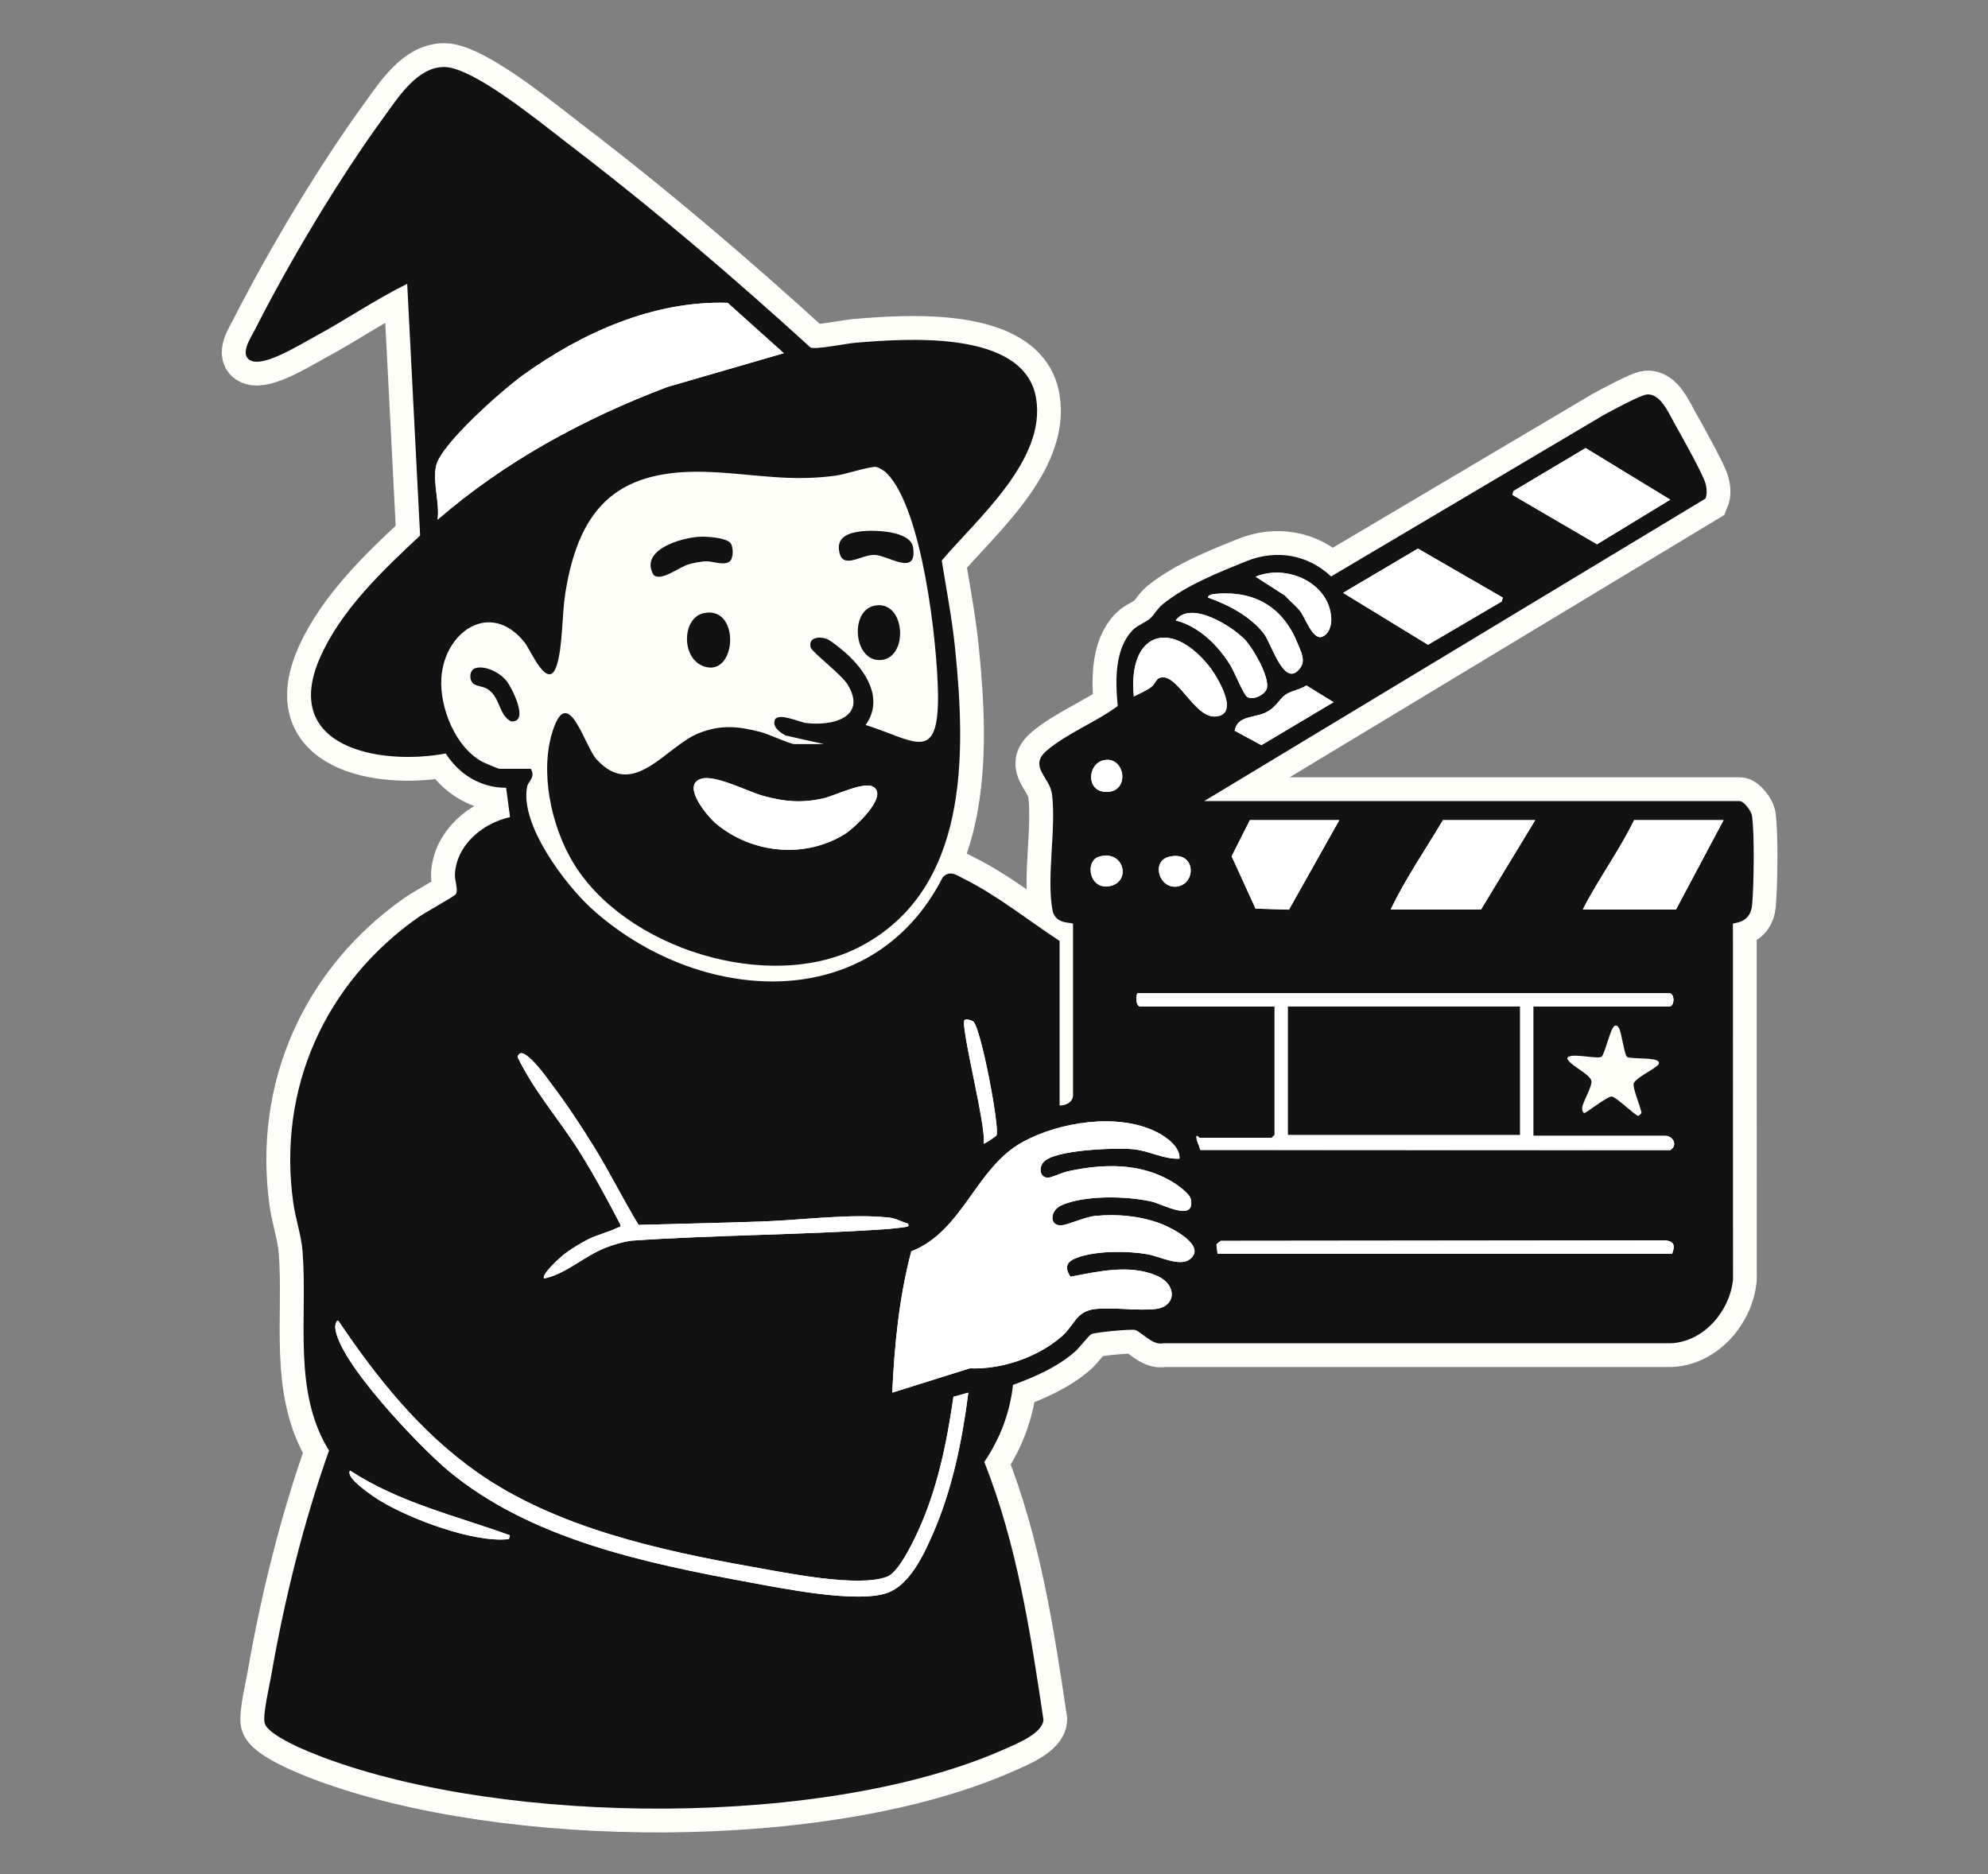 <svg xmlns="http://www.w3.org/2000/svg" id="Ebene_10" data-name="Ebene 10" viewBox="0 0 1044.06 984.44"><rect x="0" y="0" width="1044.06" height="984.44" fill="#808080" stroke="none"/><defs><style>.cls-3{fill:#fff}.cls-4{fill:#121212}</style></defs><path d="M300.58 452.43c27.04 45.88 103.5 69.65 151.04 44.81 57.39-29.99 55.63-101.06 49.92-156.86-1.57-15.38-4.54-30.7-6.99-45.95 18.66-22.08 55.15-52.9 49.51-85.48-6.24-36.07-68.73-31.08-94.96-28.91-4.54.38-20.8 3.72-23.46 2.49-40.89-37.22-83.03-73.24-127.01-106.79-13.42-10.24-49.95-40.52-65.33-40.55-14.08-.02-23.87 15.47-31.28 25.65-24.01 32.94-49.83 76.14-68.29 112.53-2.08 4.11-8.44 13.32-1.81 16.13 7.23 3.06 25.57-8.51 32.62-12.29 16.63-8.92 32.41-19.82 49.27-28.14l6.78 132.21c-19.67 18.4-41.56 39.11-52.59 64.23-20.65 47.04 31.15 56.77 66.08 50.27 6.97 11 18.39 18.04 31.68 18.01l2.06 15.41c-14.32 3.15-28.26 14.62-28.96 30.21-.15 3.32 1.95 7.92.44 10.35-.59.96-16.33 9.73-19.22 11.75-49.42 34.51-74.54 90.24-66.08 150.44 1.15 8.18 4.19 16.94 4.84 25.13 2.79 35.04-5.43 73.57 13.91 104.85-13.48 38.04-23.48 78.55-30.4 118.39-.97 5.58-4.35 19.82-3.46 24.47 1.35 7 24.85 16.07 31.44 18.53 95.57 35.67 264.24 37.07 357.84-4.84 5.88-2.63 19.49-8.07 19.78-15.24-6.8-45.78-13.93-92.16-31.05-135.31 8.21-12.29 13.45-25.67 15.06-40.48 11.6-4.26 23.1-9.26 32.52-17.43 2.31-2 7.18-8.5 8.7-9.28 1.81-.93 20.43-2.65 22.73-2.2 3.11.61 9.39 8.47 14.96 7.01h266.82c17.19-.85 30.82-16.97 32.42-33.52l-.05-186.74c.14-.85 9.15.2 10.09-10.02.89-9.72 1.32-37.88-.1-46.94-.38-2.44-4.3-7.55-6.44-7.55H632.38L895.6 261.92c1.06-2.51.72-5.45.05-8.01-1.27-4.83-13.1-25.87-16.34-31.61-2.95-5.22-7.36-15.79-14.42-15.1-3.57.35-18.23 8.38-22.39 10.61l-143.48 84.98c-12.21-11.52-28.79-14.33-44.35-8.06-14.45 5.83-31.87 12.71-44.19 22.75-2.94 2.4-4.11 5.26-6.56 7.43-2.27 2-6.59 3.54-9 5.98-9.77 9.91-9.19 27.13-7.95 39.94-11.05 8.27-27.23 14.64-37.44 23.57-9.47 8.27 1.83 13.75 2.94 22.88 2.22 18.16-2.97 43.32.22 60.72 1.47 8.05 10.6 6.15 10.78 7.3v89.9c.03 3.64-3.73 5.6-7.03 5.45v-86.42c-16.1-10.54-33.09-24.13-50.28-32.64-3.89-1.92-7.22-4.75-11.11-.78-37.63 73.75-129.28 66.47-184.38 16.45-13.94-12.66-37.73-44.18-33.91-63.91" style="stroke:#fffffa;stroke-miterlimit:10;stroke-width:25px;fill:#fffffa"/><path d="m432.63 390.82-20-4.48c-3.08-1.66-7.37-4.64-5.55-8.58 2.41-3.32 12.79 1.56 16.14 1.99 13.81 1.77 32.3-2.89 22.04-20.04-3.21-5.36-18.83-17.24-19.48-19.55-1.51-5.36 4.46-6.08 8.57-4.49 2.06.79 7.8 5.51 9.74 7.23 10.75 9.51 20.25 24.26 10.52 37.92 25.23 7.72 38.51 21.33 38-16.51-.36-26.49-8.13-97.09-27.01-115.85-1.16-1.15-4.11-3.06-5.64-3.21-3.23-.31-16.08 3.91-20.98 4.58-23.99 3.26-41.73-.69-64.81-1.85-48.21-2.43-69.82 16.7-77.28 63.56-1.77 11.12-1.33 27.47-4.38 37.58-4.51 14.93-13.77-7.6-16.91-11.57-17.91-22.67-42.38-5.81-43.82 18.77-.91 15.57 7.55 36.64 21.97 44.04 1.12.57 8.07 3.46 8.53 3.46h16.48c2.63 4.62-1.31 6.24-1.95 9.53-3.82 19.73 19.97 51.25 33.91 63.91 55.1 50.02 146.76 57.3 184.38-16.45 3.88-3.97 7.22-1.15 11.11.78 17.19 8.51 34.18 22.1 50.28 32.64v86.42c3.3.15 7.06-1.8 7.04-5.45v-89.9c-.2-1.15-9.32.75-10.8-7.3-3.18-17.41 2-42.56-.22-60.72-1.12-9.13-12.41-14.61-2.94-22.88 10.21-8.92 26.39-15.3 37.44-23.57-1.24-12.81-1.82-30.03 7.95-39.94 2.41-2.45 6.73-3.98 9-5.98 2.45-2.16 3.62-5.03 6.56-7.43 12.32-10.04 29.73-16.92 44.19-22.75 15.56-6.27 32.14-3.46 44.35 8.06l143.48-84.98c4.16-2.23 18.82-10.26 22.39-10.61 7.06-.69 11.47 9.88 14.42 15.1 3.24 5.74 15.07 26.77 16.34 31.61.67 2.56 1 5.5-.05 8.01L632.42 420.78h281.23c2.14 0 6.05 5.11 6.44 7.55 1.43 9.06 1 37.23.1 46.94-.94 10.21-9.95 9.17-10.09 10.02l.05 186.74c-1.6 16.54-15.23 32.66-32.42 33.52H610.91c-5.57 1.45-11.85-6.4-14.96-7.01-2.3-.45-20.92 1.27-22.73 2.2-1.52.78-6.4 7.28-8.7 9.28-9.42 8.17-20.92 13.18-32.52 17.43-1.61 14.81-6.84 28.19-15.06 40.48 17.11 43.15 24.25 89.52 31.05 135.31-.28 7.17-13.9 12.61-19.78 15.24-93.61 41.91-262.27 40.51-357.84 4.84-6.59-2.46-30.09-11.53-31.44-18.53-.9-4.65 2.49-18.89 3.46-24.47 6.92-39.84 16.92-80.35 30.4-118.39-19.34-31.28-11.12-69.82-13.91-104.85-.65-8.18-3.69-16.95-4.84-25.13-8.47-60.2 16.66-115.93 66.08-150.44 2.89-2.02 18.62-10.79 19.22-11.75 1.51-2.42-.59-7.03-.44-10.35.7-15.59 14.64-27.06 28.96-30.21l-2.06-15.41c-13.29.02-24.72-7.01-31.68-18.01-34.94 6.49-86.73-3.24-66.08-50.27 11.03-25.12 32.92-45.83 52.59-64.23l-6.78-132.21c-16.86 8.32-32.65 19.22-49.27 28.14-7.05 3.78-25.39 15.35-32.62 12.29-6.63-2.81-.28-12.02 1.81-16.13 18.46-36.39 44.28-79.59 68.29-112.53 7.42-10.18 17.21-25.67 31.28-25.65 15.38.03 51.91 30.31 65.33 40.55 43.97 33.55 86.12 69.58 127.01 106.79 2.66 1.22 18.92-2.12 23.46-2.49 26.23-2.17 88.72-7.16 94.96 28.91 5.64 32.58-30.85 63.4-49.51 85.48 2.45 15.25 5.41 30.57 6.99 45.95 5.71 55.8 7.47 126.87-49.92 156.86-47.54 24.84-124.01 1.07-151.04-44.81-11.22-19.03-17.25-47.22-10.32-68.61 8.13-25.11 16.66 8.07 22.97 15 19.71 21.63 36.25-6.94 54.09-13.86 11.45-4.45 20.59-3.46 32.16-.45 4.06 1.05 15.42 6.32 17.66 6.32h15.48Zm-202.8-117.88c35.56-30.71 76.78-53.05 120.63-69.68l61.17-17.74-29.47-26.45c-38.97-1.24-76.71 15.77-107.69 38.13-10.31 7.44-42.85 35.96-45.43 47.48-1.92 8.58 1.95 19.4.8 28.26Zm564.45-13.01 44.44 25.96 38.45-23.44-44.44-27.1-37.84 22.54-.61 2.04Zm-5.01 53.98-44.61-25.76-39.28 23.25 44.59 27.27 38.68-22.71.61-2.04Zm-129.86-10.99 15.51 9.96c2.41 2.81 5.66 5.18 7.88 8.1 2.73 3.6 6.17 14.11 10.92 13.69 4.14-1.05 5.65-6.14 5.43-9.97-1.07-18.79-23.63-28.54-39.74-21.77Zm-24.97 10.96c10.51 3.67 22.57 9.98 29.4 19.06 4.15 5.52 10.74 29.2 19.02 17.89 2.94-4.01.33-8.57-1.29-12.65-7.56-19.03-22.15-27.92-42.65-26.3-1.16.09-4.48.31-4.48 1.99Zm-16.99 11.99c12.2 3.11 22.38 13.18 28.78 23.68 2 3.29 6.78 15 8.61 16.37 3.13 2.34 9.91-1.17 10.56-4.61 1.16-6.15-7.26-20.78-11.59-25.33-6.69-7.02-28.55-20.84-36.36-10.11Zm-21.97 39.97c3.1-1.66 6.53-2.96 9.33-5.14 1.58-1.23 2.44-3.76 3.63-4.37 9.14-4.66 18.27 20.39 29.5 20.03 13.98-.45 1.2-21.28-3-26.51-20.47-25.47-42.78-17.12-39.46 16Zm104.88 2.99-14.31-8.8c-3.09 2.21-8.21 2.85-11.02 4.95-3.69 2.75-4.8 6.71-10.58 9.4-6.07 2.83-14.54 1.47-16.03 9.43l14.04 7.59 37.9-22.57Zm-119.23 30.28c-9.77.53-11.28 15.86-1.17 16.78 13.39 1.21 11.42-17.34 1.17-16.78Zm-212.73 9.91c-11 3.21 3.3 20 7.81 23.74 18.74 15.55 46.36 18.37 67.33 5.43 4.69-2.9 23.41-19.91 15.07-24.9-5.08-3.04-20.42 4.88-26.78 6.21-11.32 2.37-19.91 1.58-30.93-1.44-8.17-2.24-25.16-11.18-32.5-9.04Zm334.96 21.76h-46.95l-9.57 18.97 12.56 27.49 17.54.56 26.43-47.03Zm102.9 0h-48.45c-9.23 15.55-19.65 30.69-27.47 46.95h47.45l28.47-46.95Zm98.91 0h-46.95c-7.86 16.1-18.75 30.9-26.97 46.95h48.95l24.98-46.95Zm-327.98 19.2c-7.76 2.28-5.1 18.24 6.3 15.31 10.63-2.73 6.64-19.11-6.3-15.31Zm36.97 0c-10.07 2.32-5.31 17.63 4.55 15.59s9.12-18.74-4.55-15.59Zm191.1 78.71h71.43c2.9 0 2.9-6.99 0-6.99H597.46c-.75 0-1.43 6.99 1.5 6.99h70.43v67.43l-1.5 1.5h-37.96c-.25 0-1.97-2.53-1.51.51.28 1.89 1.59 3.91 1.9 5.89l246.87.1c4.12-2.52 1.46-7.49-2.5-7.49h-69.43V528.7Zm-281.94 67.73c1.95-3.31-8.14-56.68-12.17-59.83-1.02-.8-3.6-1.46-4.52-.85-2.73 1.82 11.7 56.77 9.93 64.87.43.52 6.56-3.85 6.77-4.2Zm-46.74 46.17c-3.34-.87-5.9-2.62-9.48-3.02-20.38-2.25-46.1 1.33-66.9 2.04s-43.22 1.2-64.82 1.8c-8.12-13.36-15-27.4-23.22-40.72-6.88-11.14-14.66-22.96-22.58-33.37-1.24-1.63-15.75-22.57-17.74-14.09 8.51 17.76 21.83 32.77 32.33 49.46 7.82 12.43 14.81 25.37 21.58 38.4.35 1.97-.37 1.25-1.29 1.71-4.63 2.35-10.62 3.63-15.73 6.24-3.84 1.96-9.52 5.44-12.88 8.1-1.66 1.31-11.94 10.6-10.07 12.4 11.61-2.44 20.91-11.7 32.28-16.16 4.34-1.7 8.68-2.96 13.29-3.69 44.82-3.07 89.93-3 134.74-6.13 2.64-.18 6.29-.66 9.01-1 1.39-.17 2.91-.49 1.49-1.97Zm142.87-33.99c.44-6.33-7.19-11.64-12.32-14.16-20.26-9.96-50.62-5.17-69.93 5.34-24.82 13.51-31.38 46.82-58.62 57.51-6.38 24.19-8.85 49.22-9.97 74.19l40.69-12.75c16.56.62 34.99-5.56 47.69-16.25 7.8-6.56 7.76-14.05 18.97-15 9.56-.81 22.03 1.13 31.03.05 10.8-1.29 11.41-12.81.46-17.49-14.26-6.09-30.7-2.19-45.28.56-3.86-5.81-1.2-8.47 4.54-10.36 10.08-3.32 25.56-3.26 35.99-1.43 6.3 1.1 16.82 6.7 22.16 2.63 9.11-6.95-9.19-16.28-14.41-18.37-10.87-4.35-23.69-5.55-35.33-4.39-5.4.54-14.83 4.96-18.13 4.96-6 0-5.58-7.89.52-10.58 12.23-5.39 34.03-4.87 46.97-2.01 6 1.33 23.07 11.08 20.98-.94-.59-3.39-7.9-8.31-10.98-10.05-16.58-9.41-35.68-8.75-53.79-4.8-2.86.62-8.85 3.51-10.62 3.35-3.99-.36-4.56-5.21-2.13-8.11 5.63-6.73 38.24-7.67 47.02-6.89 8.51.76 16.05 5.4 24.49 4.97Zm258.74 49.96c1.47-4.02 1.38-6.41-3.45-7.04l-233.61.25-2.26 1.81.56 4.98H878.2Zm-377.45 75.11c-3.52 24.41-8.52 48.97-18.98 71.43-2.81 6.03-9.93 20.8-15.87 23.09-15.11 5.83-53.41-2.09-70.41-5.1-49.12-8.72-103.82-20.8-144.99-49.82-29.79-21-52.4-49.23-72.61-79.25-1.34-1.43-1.85 2.64-1.84 2.99.89 17.71 44.87 63.39 59.3 75.42 43.2 36.04 103.71 48.65 158.11 58.68 17.45 3.22 57.33 11.29 72.82 5.47 11.56-4.34 18.77-19.77 23.47-30.48 10.34-23.57 15.55-49.13 18.81-74.59l-7.81 2.17Zm-232.96 72.76c-28.42-10.31-58.24-17.14-83.9-33.99-2.95 3.73 12.91 14.11 15.67 15.79 15.73 9.59 49.54 22.39 67.74 20.18l.49-1.98Z" class="cls-4"/><path d="M383.44 294.68c-2.68 2.67-8.78.16-12.25.15-2.78 0-6.8.82-9.51 1.57-4.93 1.37-14.59 9.37-18.49 5.53-7.41-13.12 14.47-19.42 24.02-19.98 3.81-.23 13.19.39 16.04 2.91 2.13 1.89 1.98 8.05.2 9.82ZM369.4 322.1c19.6-4.45 17.7 33.47.59 28.03-12.46-3.96-11.87-25.47-.59-28.03Zm89.95-3.99c16.21-3.13 18.05 27.16 3.51 28.55-14.53 1.39-16.96-25.96-3.51-28.55Zm-7.98-38.92c6.96-1 26.86-.61 28.17 8.31 2.31 15.74-13.03 4.08-20.43 3.97-6.8-.1-16.25 7.69-18.27-1.26-1.73-7.64 3.93-10.07 10.53-11.02Zm-201.9 71.84c5.24-1.82 12.98 2.35 16.32 6.33 2.95 3.52 12.59 22.49 2.55 21.53-6.76-3.51-5.48-13.27-12.83-17.24-2.12-1.15-5.6-1.22-7.18-2.81-2.1-2.12-1.69-6.83 1.14-7.81Z" class="cls-4"/><path d="M619.45 608.6c-8.45.43-15.98-4.22-24.49-4.97-8.78-.78-41.39.15-47.02 6.89-2.43 2.9-1.86 7.75 2.13 8.11 1.78.16 7.77-2.72 10.62-3.35 18.11-3.95 37.2-4.61 53.79 4.8 3.08 1.75 10.39 6.66 10.98 10.05 2.09 12.02-14.98 2.27-20.98.94-12.94-2.86-34.73-3.38-46.97 2.01-6.1 2.69-6.52 10.58-.52 10.58 3.3 0 12.73-4.42 18.13-4.96 11.63-1.16 24.45.04 35.33 4.39 5.22 2.09 23.52 11.42 14.41 18.37-5.34 4.07-15.86-1.53-22.16-2.63-10.43-1.83-25.91-1.89-35.99 1.43-5.74 1.89-8.4 4.55-4.54 10.36 14.59-2.75 31.02-6.65 45.28-.56 10.95 4.68 10.34 16.2-.46 17.49-9 1.07-21.47-.86-31.03-.05-11.21.95-11.17 8.44-18.97 15-12.7 10.68-31.13 16.86-47.69 16.25l-40.69 12.75c1.12-24.97 3.59-50 9.97-74.19 27.24-10.69 33.8-44 58.62-57.51 19.32-10.51 49.67-15.3 69.93-5.34 5.13 2.52 12.76 7.83 12.32 14.16ZM229.83 272.94c1.15-8.86-2.72-19.69-.8-28.26 2.58-11.51 35.12-40.04 45.43-47.48 30.98-22.35 68.72-39.37 107.69-38.13l29.47 26.45-61.17 17.74c-43.84 16.62-85.07 38.97-120.63 69.68Zm575.43 255.75v67.93h69.43c3.95 0 6.62 4.97 2.5 7.49l-246.87-.1c-.3-1.98-1.61-4-1.9-5.89-.46-3.03 1.26-.51 1.51-.51h37.96l1.5-1.5v-67.43h-70.43c-2.93 0-2.25-6.99-1.5-6.99h279.23c2.9 0 2.9 6.99 0 6.99h-71.43Zm-6.99 0H676.39v67.43h121.88v-67.43Z" class="cls-3"/><path d="m500.74 733.67 7.81-2.17c-3.26 25.46-8.47 51.02-18.81 74.59-4.7 10.71-11.91 26.14-23.47 30.48-15.49 5.82-55.37-2.25-72.82-5.47-54.41-10.02-114.91-22.64-158.11-58.68-14.43-12.03-58.41-57.71-59.3-75.42-.02-.34.5-4.42 1.84-2.99 20.21 30.02 42.81 58.25 72.61 79.25 41.17 29.02 95.87 41.1 144.99 49.82 17 3.02 55.3 10.93 70.41 5.1 5.94-2.29 13.06-17.07 15.87-23.09 10.46-22.45 15.46-47.02 18.98-71.43Zm305.52-302.89-28.47 46.95h-47.45c7.83-16.26 18.24-31.4 27.47-46.95h48.45Zm98.91 0-24.98 46.95h-48.95c8.22-16.05 19.12-30.85 26.97-46.95h46.95ZM476.58 642.59c1.43 1.49-.1 1.8-1.49 1.97-2.72.34-6.37.81-9.01 1-44.8 3.12-89.92 3.05-134.74 6.13-4.61.74-8.95 1.99-13.29 3.69-11.37 4.46-20.67 13.71-32.28 16.16-1.87-1.8 8.41-11.09 10.07-12.4 3.37-2.66 9.04-6.14 12.88-8.1 5.11-2.61 11.1-3.89 15.73-6.24.92-.47 1.64.26 1.29-1.71-6.76-13.03-13.76-25.97-21.58-38.4-10.5-16.69-23.82-31.7-32.33-49.46 1.99-8.48 16.5 12.46 17.74 14.09 7.92 10.41 15.7 22.22 22.58 33.37 8.22 13.31 15.1 27.35 23.22 40.72 21.6-.6 43.22-1.06 64.82-1.8s46.52-4.29 66.9-2.04c3.59.4 6.15 2.14 9.48 3.02ZM368.4 409.02c7.34-2.14 24.33 6.8 32.5 9.04 11.02 3.02 19.62 3.81 30.93 1.44 6.35-1.33 21.7-9.25 26.78-6.21 8.34 4.99-10.38 22.01-15.07 24.9-20.97 12.94-48.6 10.12-67.33-5.43-4.51-3.74-18.8-20.53-7.81-23.74Zm420.87-95.11-.61 2.05-38.69 22.71-44.59-27.27 39.28-23.25 44.61 25.76zm5.01-53.98.62-2.04 37.84-22.54 44.43 27.1-38.45 23.44-44.44-25.96zm-90.92 170.85-26.43 47.03-17.54-.56-12.55-27.49 9.57-18.98h46.95zm174.83 227.78H639.42l-.56-4.98 2.26-1.81 233.61-.25c4.83.63 4.91 3.02 3.45 7.04ZM595.48 365.84c-3.32-33.11 18.99-41.47 39.46-16 4.2 5.23 16.98 26.06 3 26.51-11.23.36-20.36-24.69-29.5-20.03-1.19.61-2.06 3.14-3.63 4.37-2.8 2.18-6.24 3.49-9.33 5.14Zm21.97-39.97c7.81-10.73 29.67 3.08 36.36 10.11 4.33 4.55 12.76 19.18 11.59 25.33-.65 3.44-7.44 6.96-10.56 4.61-1.83-1.37-6.61-13.09-8.61-16.37-6.4-10.5-16.57-20.57-28.78-23.68Zm16.99-11.99c0-1.68 3.33-1.9 4.48-1.99 20.49-1.62 35.08 7.27 42.65 26.3 1.62 4.08 4.22 8.63 1.29 12.65-8.28 11.31-14.87-12.38-19.02-17.89-6.83-9.08-18.89-15.39-29.4-19.06Zm65.92 54.95-37.9 22.57-14.04-7.59c1.49-7.96 9.96-6.6 16.03-9.43 5.78-2.69 6.89-6.65 10.58-9.4 2.82-2.1 7.93-2.74 11.02-4.95l14.31 8.8Zm-432.58 437.6-.49 1.98c-18.2 2.21-52.01-10.58-67.74-20.18-2.75-1.68-18.61-12.06-15.67-15.79 25.66 16.85 55.48 23.67 83.9 33.99Zm391.63-503.51c16.11-6.76 38.67 2.98 39.74 21.77.22 3.83-1.3 8.92-5.43 9.97-4.74.42-8.18-10.08-10.92-13.69-2.22-2.92-5.47-5.3-7.88-8.1l-15.51-9.96Zm-136.09 293.5c-.2.34-6.34 4.72-6.77 4.2 1.77-8.1-12.66-63.04-9.93-64.87.93-.62 3.5.05 4.52.85 4.03 3.14 14.12 56.51 12.17 59.83Zm57.81-197.31c10.25-.56 12.22 17.99-1.17 16.78-10.11-.92-8.6-16.24 1.17-16.78Zm-3.94 50.87c12.94-3.8 16.94 12.58 6.3 15.31-11.41 2.93-14.07-13.03-6.3-15.31Zm36.97 0c13.67-3.15 14.23 13.59 4.55 15.59s-14.63-13.27-4.55-15.59Z" class="cls-3"/><path d="M676.39 528.69h121.88v67.43H676.39z" class="cls-4"/><path d="M860.35 586.14c-1.16.17-11.9-10.31-14-10.19-2.57.15-13.43 8.77-14.29 8.68-.8-.08-1.21-1.69-1.17-2.59.13-3 5.91-12.11 4.77-14.69-1.66-3.75-10.31-7.22-12.59-11.22.3-3.87 16 .62 18.16-1.14 1.97-2.63 4.56-15.05 6.77-16.16 1.1-.55 1.72.33 2.24 1.2 1.52 2.54 2.69 13.9 4.36 15.23 2.86 1.13 15.34.03 16.5 2.5.51 1.08-.5 1.81-1.23 2.41-2.79 2.29-10.59 5.99-11.85 8.87-.91 2.07 4.38 14.35 4 15.6-.1.35-1.38 1.46-1.65 1.5Z" style="fill:#fffffa"/></svg>
